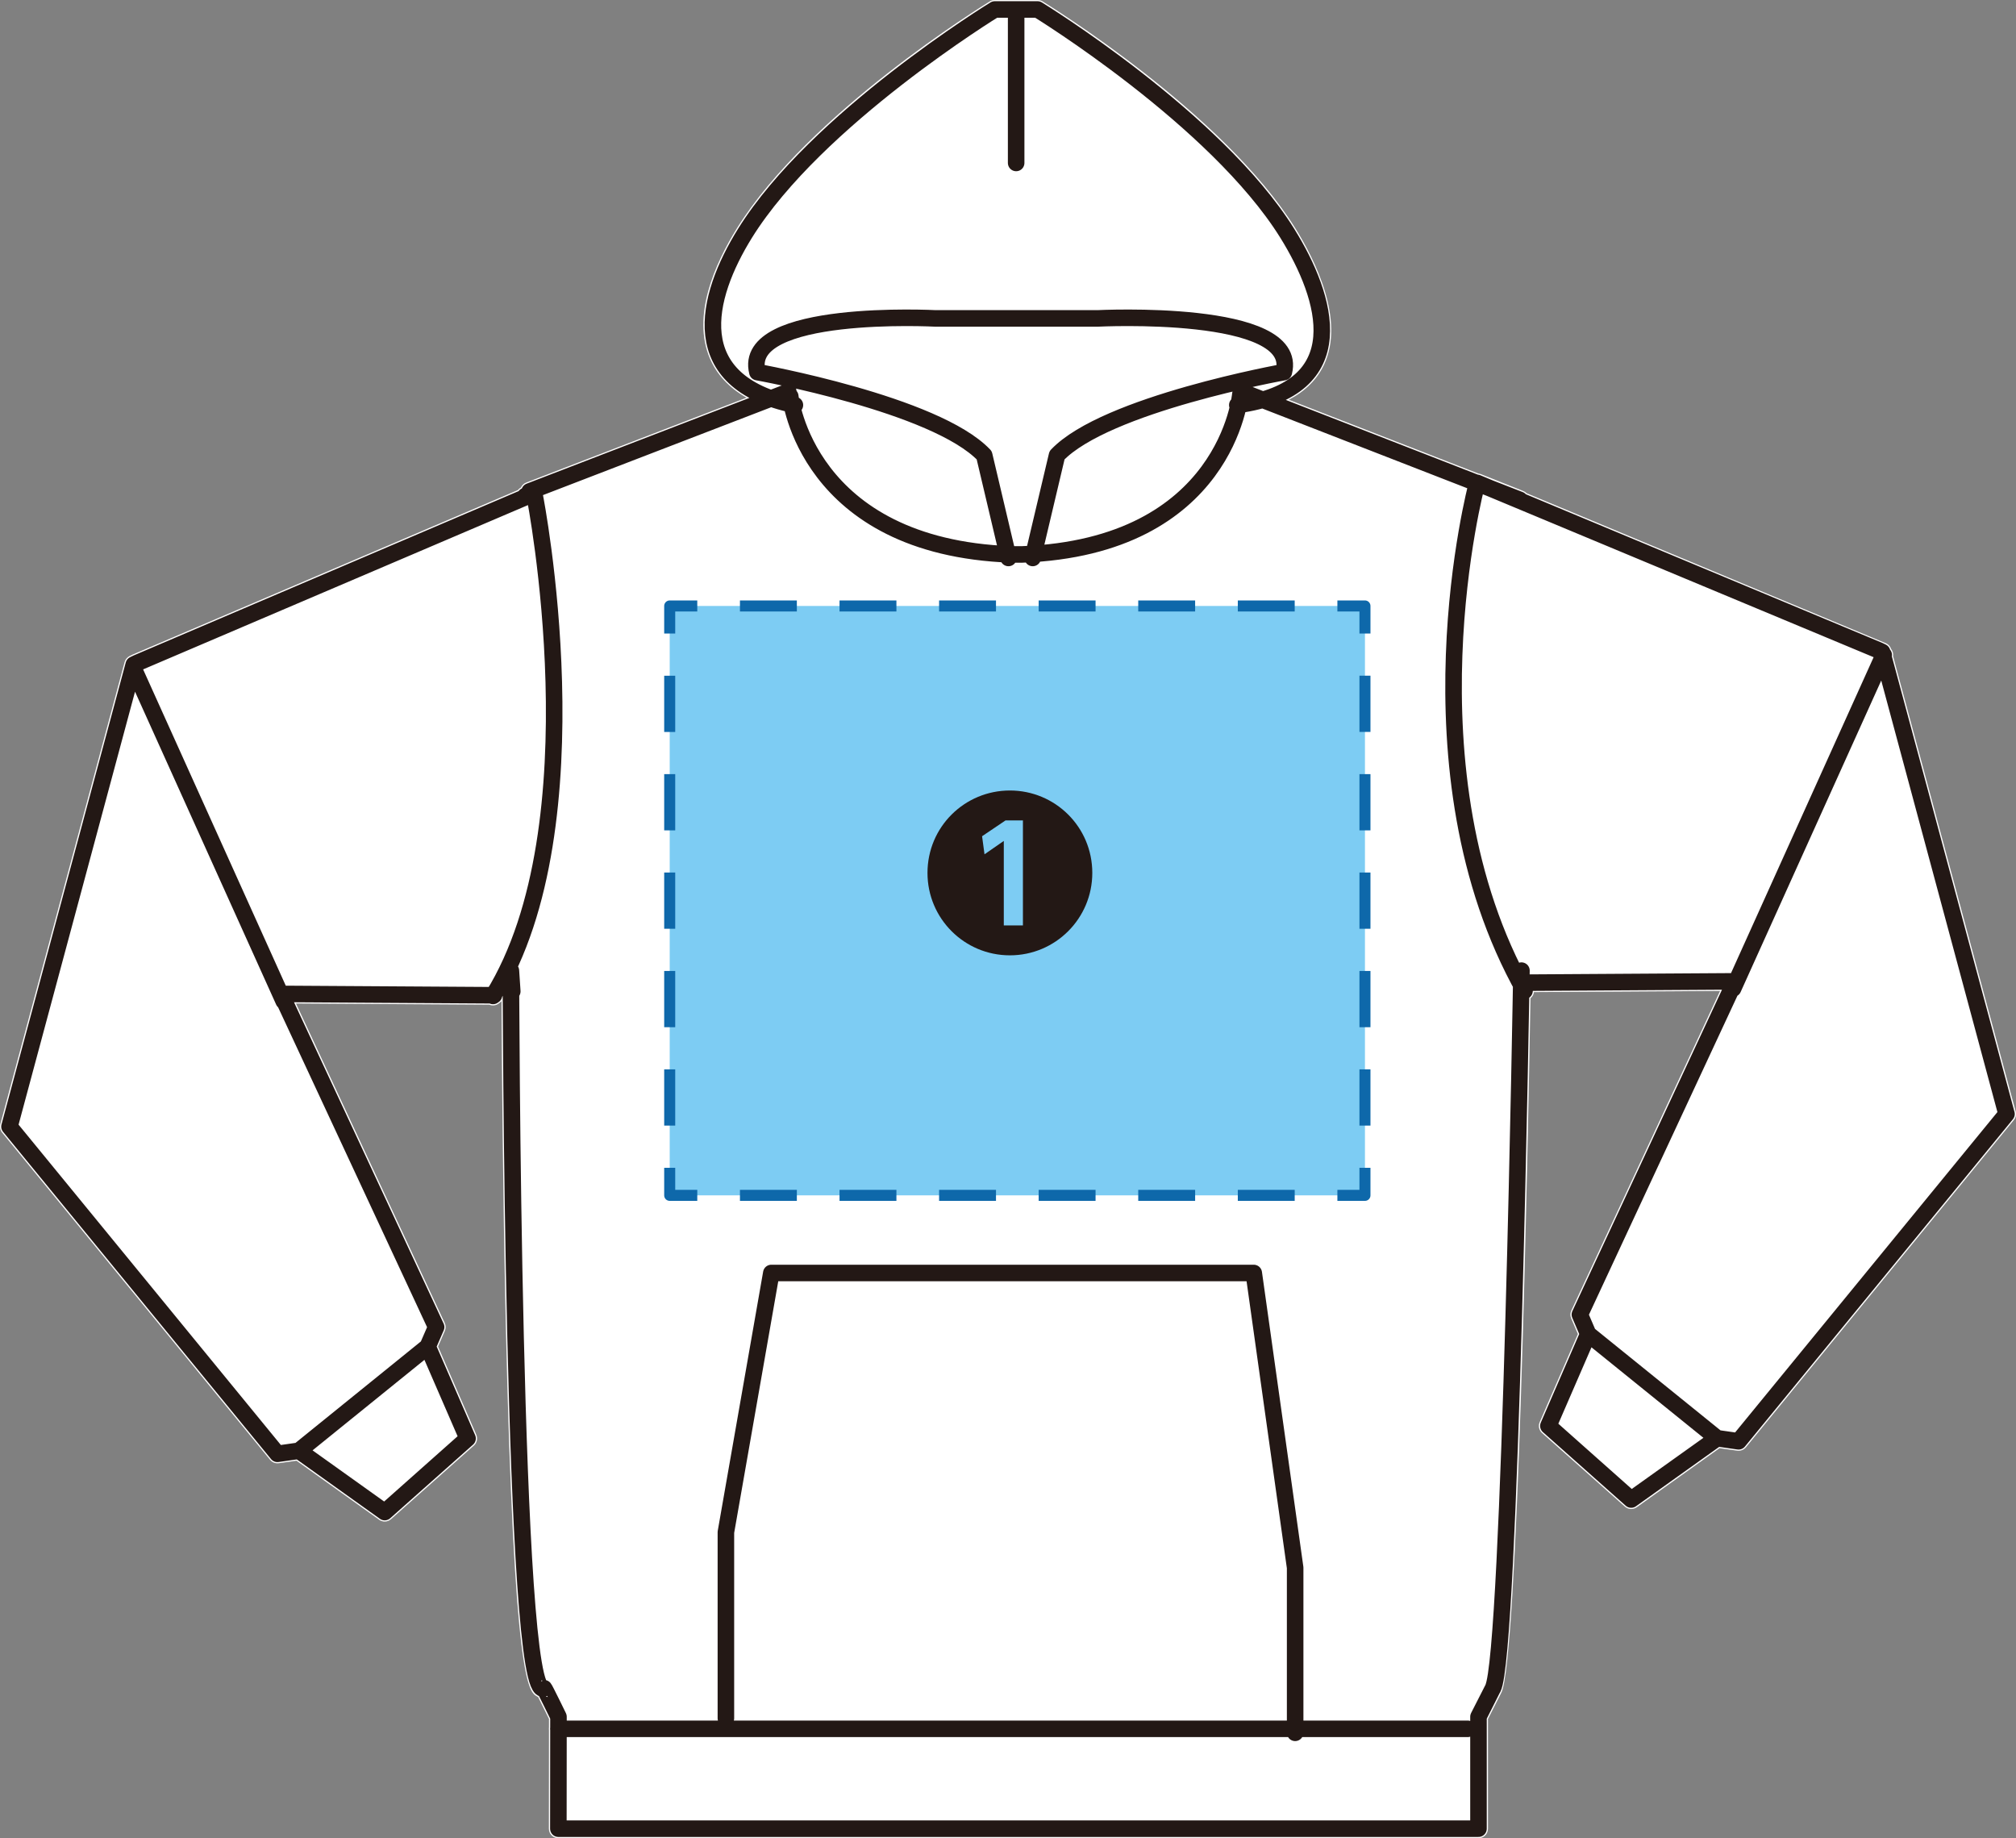 <?xml version="1.0" encoding="utf-8"?>
<!-- Generator: Adobe Illustrator 16.0.4, SVG Export Plug-In . SVG Version: 6.00 Build 0)  -->
<!DOCTYPE svg PUBLIC "-//W3C//DTD SVG 1.1//EN" "http://www.w3.org/Graphics/SVG/1.1/DTD/svg11.dtd">
<svg version="1.1" id="レイヤー_1" xmlns="http://www.w3.org/2000/svg" xmlns:xlink="http://www.w3.org/1999/xlink" x="0px"
	 y="0px" width="219.372px" height="200px" viewBox="0 0 219.372 200" enable-background="new 0 0 219.372 200"
	 xml:space="preserve">
<rect x="0" y="0" width="219.372" height="200" fill="#808080" stroke="none"/>
<path fill="#FFFFFF" d="M206,71.409c0.041-0.285-0.04-0.573-0.216-0.795c-0.087-0.267-0.277-0.484-0.53-0.609l-39.14-16.343
	c-0.101-0.103-0.226-0.188-0.367-0.244l-4.612-1.832c-0.097-0.041-0.195-0.063-0.292-0.074l-20.604-8.017
	c1.798-0.934,3.084-2.213,3.844-3.831c2.28-4.861-0.988-11.384-3.139-14.838C133.141,12.311,114.241,0.641,113.44,0.15
	C113.278,0.049,113.092,0,112.9,0h-4.652c-0.189,0-0.376,0.049-0.539,0.15c-0.802,0.491-19.715,12.161-27.513,24.676
	c-2.435,3.918-4.921,9.561-2.946,14.177c0.755,1.763,2.088,3.188,3.983,4.269l-23.977,9.233c-0.266,0.101-0.464,0.3-0.571,0.542
	c-0.132,0.067-0.246,0.164-0.337,0.278L14.451,71.211l-0.35,0.17c-0.268,0.132-0.466,0.37-0.543,0.659l-13.523,50.27
	c-0.086,0.322-0.012,0.665,0.198,0.923l29.157,35.599c0.229,0.282,0.586,0.417,0.944,0.37l1.927-0.275l9.004,6.431
	c0.39,0.282,0.924,0.251,1.285-0.071l9.016-8.006c0.334-0.296,0.439-0.773,0.261-1.183l-4.162-9.588l0.742-1.713
	c0.118-0.27,0.114-0.578-0.011-0.843l-16.191-34.773l21.044,0.132c0.356,0.15,0.768,0.083,1.058-0.159
	c0.103-0.062,0.194-0.148,0.267-0.242c0.031,6.303,0.136,20.698,0.461,35.076c0.889,39.173,2.47,40.066,3.414,40.598
	c0.036,0.02,0.071,0.04,0.108,0.058c0.268,0.524,0.738,1.472,1.181,2.379l-0.001,0.923c-0.006,0.052-0.011,0.101-0.011,0.155
	c0,0.051,0.005,0.101,0.011,0.151l-0.011,10.712c0,0.275,0.108,0.538,0.303,0.732c0.192,0.195,0.456,0.303,0.73,0.303h100.124
	c0.571,0,1.032-0.464,1.032-1.032v-11.936c0.34-0.672,1.35-2.674,1.456-2.871c1.783-3.414,2.869-58.295,3.168-75.545
	c0.211-0.173,0.344-0.415,0.378-0.672l20.254-0.125l-16.19,34.78c-0.125,0.265-0.129,0.571-0.014,0.84l0.732,1.71l-4.159,9.587
	c-0.179,0.41-0.072,0.887,0.262,1.183l9.012,8.006c0.358,0.32,0.892,0.35,1.284,0.071l9.012-6.431l1.928,0.275
	c0.361,0.049,0.716-0.092,0.944-0.37l29.156-35.608c0.212-0.255,0.286-0.598,0.2-0.92L206,71.409z"/>
<path fill="none" stroke="#231815" stroke-width="1.8" stroke-linecap="round" stroke-linejoin="round" stroke-miterlimit="10" d="
	M165.373,54.38l-30.211-11.753 M55.743,107.865l-0.15-2.258c0,0,0.15,80.155,3.613,78.076c0.047-0.018,1.564,3.104,1.564,3.104
	l-0.012,12.18h57.055h-14.486h57.555v-12.18c0,0,1.544-3.063,1.573-3.104c1.89-3.619,3.102-78.076,3.102-78.076 M85.782,42.627
	L57.627,53.466 M86.498,44.07c-12.046-2.518-9.787-11.677-5.424-18.7c7.757-12.452,27.174-24.34,27.174-24.34h4.652
	c0,0,19.405,11.888,27.167,24.34c4.37,7.022,7.395,16.941-5.43,18.7 M134.97,42.9c0,0-1.446,16.605-23.771,17.425h-1.164
	c-22.322-0.82-24.041-17.203-24.041-17.203 M159.706,188.101H60.758 M112.376,60.708l2.644-11.173
	c5.296-5.578,24.684-9.047,24.684-9.047c1.77-6.969-20.274-5.844-20.274-5.844h-17.631c0,0-21.16-1.125-19.386,5.844
	c0,0,19.386,3.47,24.684,9.047l2.639,11.173 M110.573,1.593v16.137 M78.989,186.958v-20.25l4.941-28.203h52.498l4.504,32.067v17.962
	 M188.585,107.569l16.393-36.31 M165.892,107.809c-13.497-23.943-5.201-55.108-5.201-55.108 M53.648,108.362
	c11.553-18.67,4.558-54.297,4.558-54.297 M30.871,108.933L14.496,72.632 M172.823,145.147l14.022,11.336 M46.54,146.51
	l-14.013,11.337 M57.163,53.961h0.328L14.904,72.139l-0.35,0.17l-13.523,50.27l29.157,35.602l2.337-0.334l9.338,6.671l9.016-8.011
	l-4.341-9.997l0.921-2.123l-16.88-36.247l23.175,0.146 M165.606,106.921l23.188-0.147l-16.879,36.256l0.908,2.117l-4.337,9.997
	l9.012,8.01l9.348-6.671l2.336,0.334l29.157-35.608l-13.535-50.272l-0.333-0.161l-43.733-18.238"/>
<rect x="72.874" y="65.93" fill="#7DCCF3" width="75.654" height="64.128"/>
<g>
	<g>
		<polyline fill="none" stroke="#0E68AA" stroke-width="1.2" stroke-linejoin="round" points="72.874,127.058 72.874,130.058 
			75.874,130.058 		"/>
		
			<line fill="none" stroke="#0E68AA" stroke-width="1.2" stroke-linejoin="round" stroke-dasharray="6.191,4.644" x1="80.518" y1="130.058" x2="143.206" y2="130.058"/>
		<polyline fill="none" stroke="#0E68AA" stroke-width="1.2" stroke-linejoin="round" points="145.528,130.058 148.528,130.058 
			148.528,127.058 		"/>
		
			<line fill="none" stroke="#0E68AA" stroke-width="1.2" stroke-linejoin="round" stroke-dasharray="6.119,4.589" x1="148.528" y1="122.469" x2="148.528" y2="71.224"/>
		<polyline fill="none" stroke="#0E68AA" stroke-width="1.2" stroke-linejoin="round" points="148.528,68.93 148.528,65.93 
			145.528,65.93 		"/>
		
			<line fill="none" stroke="#0E68AA" stroke-width="1.2" stroke-linejoin="round" stroke-dasharray="6.191,4.644" x1="140.884" y1="65.93" x2="78.196" y2="65.93"/>
		<polyline fill="none" stroke="#0E68AA" stroke-width="1.2" stroke-linejoin="round" points="75.874,65.93 72.874,65.93 
			72.874,68.93 		"/>
		
			<line fill="none" stroke="#0E68AA" stroke-width="1.2" stroke-linejoin="round" stroke-dasharray="6.119,4.589" x1="72.874" y1="73.519" x2="72.874" y2="124.764"/>
	</g>
</g>
<g>
	<path fill="#231815" d="M118.859,94.976c0,4.956-4.011,8.967-8.967,8.967c-4.957,0-8.967-4.011-8.967-8.967
		c0-5.013,4.048-8.968,8.967-8.968C114.811,86.008,118.859,89.963,118.859,94.976z M106.865,90.984l0.265,1.967l2.099-1.456v9.194
		h2.081V89.263h-1.892L106.865,90.984z"/>
</g>
</svg>
